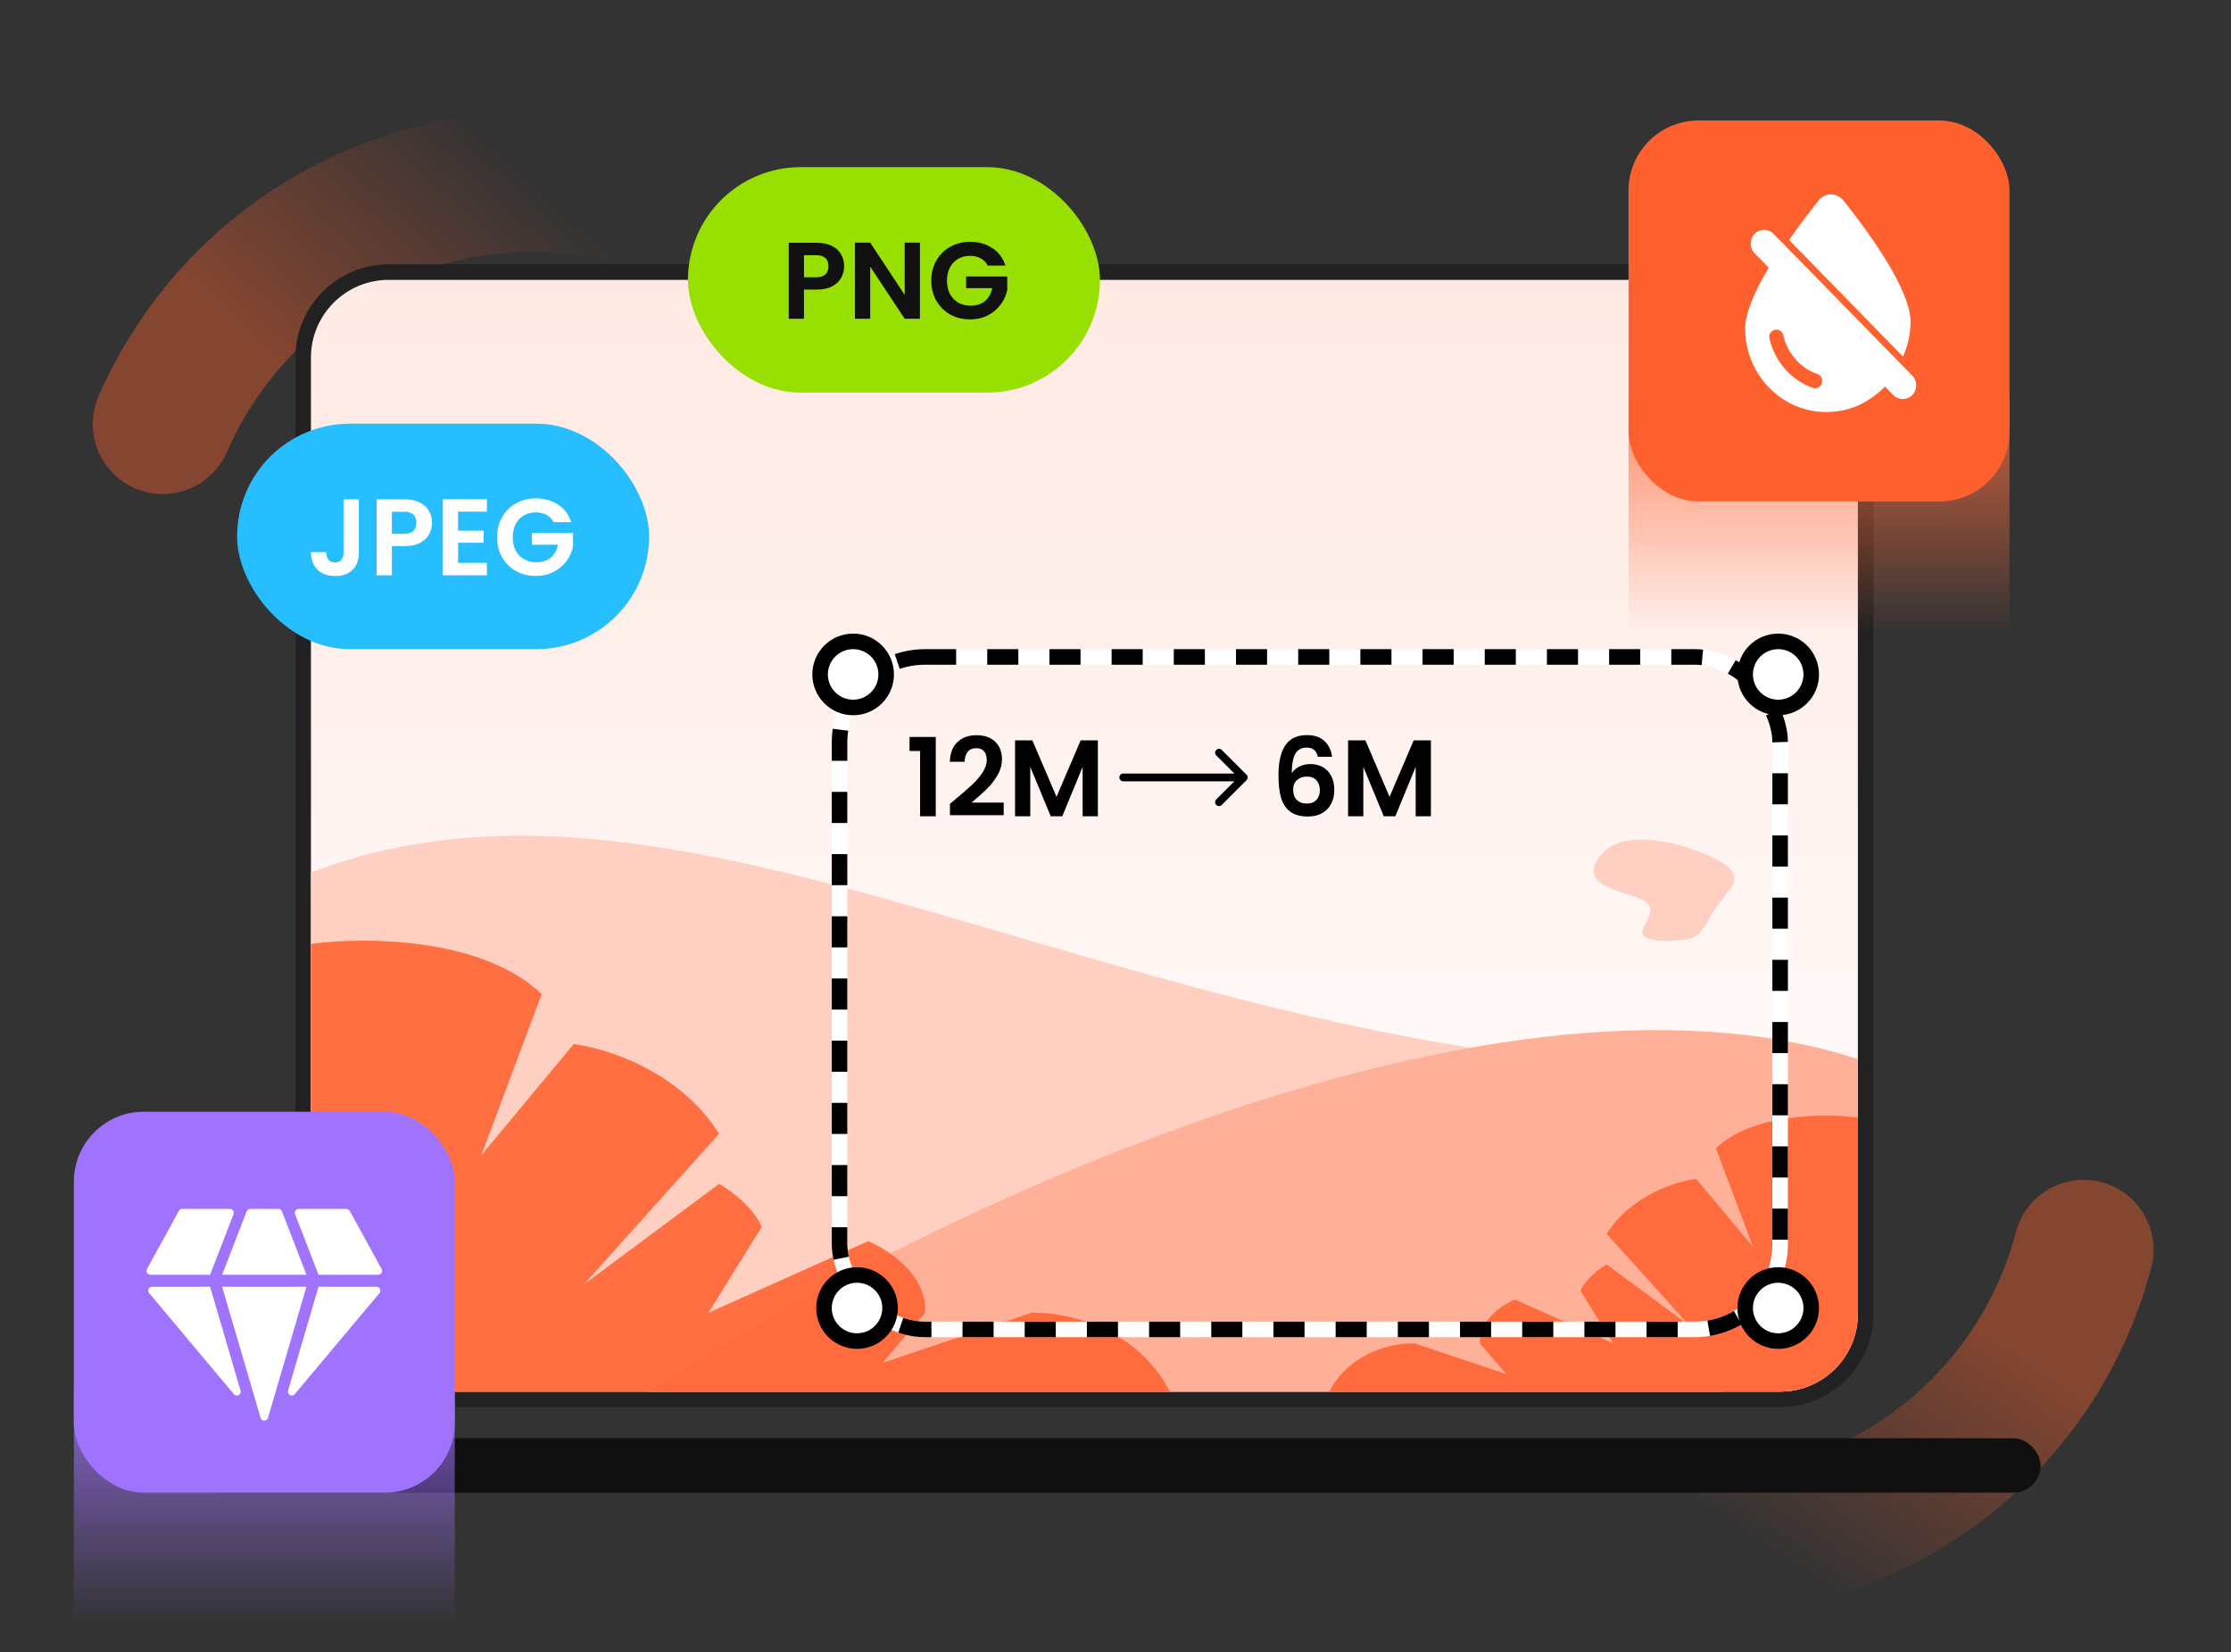 <svg width="574" height="425" viewBox="0 0 574 425" fill="none" xmlns="http://www.w3.org/2000/svg">
<rect x="0" y="0" width="574" height="425" fill="#333333" stroke="none"/>
<g clip-path="url(#clip0_5376_1896)">
<path opacity="0.4" d="M536.081 321.524V321.524C522.288 373.773 470.187 406.241 417.205 395.605L381.633 388.464" stroke="url(#paint0_linear_5376_1896)" stroke-width="36" stroke-linecap="round"/>
<path opacity="0.4" d="M41.871 109.096V109.096C63.949 58.789 121.323 34.301 172.922 53.161L206.593 65.468" stroke="url(#paint1_linear_5376_1896)" stroke-width="36" stroke-linecap="round"/>
<rect x="78" y="70" width="402" height="290" rx="22" fill="url(#paint2_linear_5376_1896)" stroke="#222222" stroke-width="4"/>
<rect x="50" y="370" width="475" height="14" rx="7" fill="#101010"/>
<path d="M80 336V224.488C184.537 184.236 305.932 285.764 478 274.804L443.088 358H102C89.85 358 80 348.15 80 336Z" fill="#FFCFC1"/>
<path d="M478 272.456C381.398 241.056 230.087 316.402 167 358H458C469.046 358 478 349.046 478 338V272.456Z" fill="#FFB098"/>
<path d="M80 242.837V338C80 349.046 88.954 358 100 358H301C292.233 341.048 273.603 337.424 265.384 337.731L227.029 350.629L237.988 337.731C238.718 328.15 228.551 321.455 223.376 319.305L182.281 337.731L195.979 315.62C193.788 310.461 187.76 306.1 185.021 304.564L150.318 330.361L185.021 291.666C174.793 275.451 155.798 269.555 147.579 268.633L123.835 297.194L139.36 255.735C124.017 240.994 93.394 240.994 80 242.837Z" fill="#FF612E" fill-opacity="0.87"/>
<path d="M478 287.512V338C478 349.046 469.046 358 458 358H342C347.395 347.624 358.86 345.406 363.917 345.594L387.521 353.489L380.777 345.594C380.327 339.729 386.584 335.632 389.769 334.316L415.058 345.594L406.628 332.06C407.977 328.903 411.686 326.233 413.372 325.294L434.727 341.083L413.372 317.399C419.666 307.474 431.355 303.865 436.413 303.301L451.025 320.782L441.471 295.407C450.912 286.384 469.758 286.384 478 287.512Z" fill="#FF612E" fill-opacity="0.87"/>
<rect x="216" y="169" width="242" height="173" rx="22" stroke="white" stroke-width="4"/>
<rect x="216" y="169" width="242" height="173" rx="22" stroke="black" stroke-width="4" stroke-dasharray="8 8"/>
<circle cx="219.5" cy="173.5" r="8.5" fill="white" stroke="black" stroke-width="4"/>
<circle cx="220.5" cy="336.5" r="8.5" fill="white" stroke="black" stroke-width="4"/>
<circle cx="457.5" cy="173.5" r="8.5" fill="white" stroke="black" stroke-width="4"/>
<circle cx="457.5" cy="336.5" r="8.5" fill="white" stroke="black" stroke-width="4"/>
<path d="M436.114 218.727C438.884 219.791 443.545 221.389 445.677 224.163C446.331 225.014 446.312 226.155 445.981 227.175C445.775 227.809 445.433 228.389 445.003 228.899C443.725 230.415 442.599 232.047 441.425 233.648C439.127 236.781 438.169 241.021 434.038 241.665C432.078 241.971 420.171 243.327 422.956 238.384C425.272 234.274 425.674 232.46 420.484 230.614C415.338 228.784 405.899 227.093 411.967 219.841C417.193 213.594 429.761 216.286 436.114 218.727Z" fill="#FFCFC1"/>
<rect x="177" y="43" width="106" height="58" rx="29" fill="#98E001"/>
<path d="M217.184 68.504C217.184 69.549 216.932 70.529 216.428 71.444C215.943 72.359 215.168 73.096 214.104 73.656C213.059 74.216 211.733 74.496 210.128 74.496H206.852V82H202.932V62.456H210.128C211.64 62.456 212.928 62.717 213.992 63.24C215.056 63.763 215.849 64.481 216.372 65.396C216.913 66.311 217.184 67.347 217.184 68.504ZM209.96 71.332C211.043 71.332 211.845 71.089 212.368 70.604C212.891 70.1 213.152 69.4 213.152 68.504C213.152 66.6 212.088 65.648 209.96 65.648H206.852V71.332H209.96ZM236.683 82H232.763L223.887 68.588V82H219.967V62.428H223.887L232.763 75.868V62.428H236.683V82ZM254.165 68.336C253.717 67.515 253.101 66.889 252.317 66.46C251.533 66.031 250.618 65.816 249.573 65.816C248.416 65.816 247.389 66.077 246.493 66.6C245.597 67.123 244.897 67.869 244.393 68.84C243.889 69.811 243.637 70.931 243.637 72.2C243.637 73.507 243.889 74.645 244.393 75.616C244.916 76.587 245.634 77.333 246.549 77.856C247.464 78.379 248.528 78.64 249.741 78.64C251.234 78.64 252.457 78.248 253.409 77.464C254.361 76.661 254.986 75.551 255.285 74.132H248.565V71.136H259.149V74.552C258.888 75.915 258.328 77.175 257.469 78.332C256.61 79.489 255.5 80.423 254.137 81.132C252.793 81.823 251.281 82.168 249.601 82.168C247.716 82.168 246.008 81.748 244.477 80.908C242.965 80.049 241.77 78.864 240.893 77.352C240.034 75.84 239.605 74.123 239.605 72.2C239.605 70.277 240.034 68.56 240.893 67.048C241.77 65.517 242.965 64.332 244.477 63.492C246.008 62.633 247.706 62.204 249.573 62.204C251.776 62.204 253.689 62.745 255.313 63.828C256.937 64.892 258.057 66.395 258.673 68.336H254.165Z" fill="#111111"/>
<rect x="61" y="109" width="106" height="58" rx="29" fill="#27BEFF"/>
<path d="M92.328 128.456V142.176C92.328 144.08 91.777 145.564 90.676 146.628C89.575 147.673 88.1 148.196 86.252 148.196C84.385 148.196 82.873 147.655 81.716 146.572C80.577 145.489 80.008 143.977 80.008 142.036H83.928C83.947 142.876 84.143 143.529 84.516 143.996C84.908 144.463 85.468 144.696 86.196 144.696C86.905 144.696 87.447 144.472 87.82 144.024C88.193 143.576 88.38 142.96 88.38 142.176V128.456H92.328ZM111.153 134.504C111.153 135.549 110.901 136.529 110.397 137.444C109.911 138.359 109.137 139.096 108.073 139.656C107.027 140.216 105.702 140.496 104.097 140.496H100.821V148H96.901V128.456H104.097C105.609 128.456 106.897 128.717 107.961 129.24C109.025 129.763 109.818 130.481 110.341 131.396C110.882 132.311 111.153 133.347 111.153 134.504ZM103.929 137.332C105.011 137.332 105.814 137.089 106.337 136.604C106.859 136.1 107.121 135.4 107.121 134.504C107.121 132.6 106.057 131.648 103.929 131.648H100.821V137.332H103.929ZM117.856 131.62V136.52H124.436V139.628H117.856V144.808H125.276V148H113.936V128.428H125.276V131.62H117.856ZM142.446 134.336C141.998 133.515 141.382 132.889 140.598 132.46C139.814 132.031 138.9 131.816 137.854 131.816C136.697 131.816 135.67 132.077 134.774 132.6C133.878 133.123 133.178 133.869 132.674 134.84C132.17 135.811 131.918 136.931 131.918 138.2C131.918 139.507 132.17 140.645 132.674 141.616C133.197 142.587 133.916 143.333 134.83 143.856C135.745 144.379 136.809 144.64 138.022 144.64C139.516 144.64 140.738 144.248 141.69 143.464C142.642 142.661 143.268 141.551 143.566 140.132H136.846V137.136H147.43V140.552C147.169 141.915 146.609 143.175 145.75 144.332C144.892 145.489 143.781 146.423 142.418 147.132C141.074 147.823 139.562 148.168 137.882 148.168C135.997 148.168 134.289 147.748 132.758 146.908C131.246 146.049 130.052 144.864 129.174 143.352C128.316 141.84 127.886 140.123 127.886 138.2C127.886 136.277 128.316 134.56 129.174 133.048C130.052 131.517 131.246 130.332 132.758 129.492C134.289 128.633 135.988 128.204 137.854 128.204C140.057 128.204 141.97 128.745 143.594 129.828C145.218 130.892 146.338 132.395 146.954 134.336H142.446Z" fill="white"/>
<path d="M19 358C19 348.059 27.059 340 37 340H99C108.941 340 117 348.059 117 358V418H19V358Z" fill="url(#paint3_linear_5376_1896)"/>
<path d="M419 103C419 93.059 427.059 85 437 85H499C508.941 85 517 93.059 517 103V163H419V103Z" fill="url(#paint4_linear_5376_1896)"/>
<rect x="19" y="286" width="98" height="98" rx="18" fill="#A073FF"/>
<rect x="419" y="31" width="98" height="98" rx="18" fill="#FF612E"/>
<path d="M60.081 312.361C60.335 311.706 59.851 311 59.149 311H46.892C46.527 311 46.191 311.199 46.015 311.519L37.813 326.465C37.447 327.131 37.929 327.946 38.69 327.946H54.05L60.081 312.361ZM97.311 327.946C98.071 327.946 98.553 327.131 98.187 326.465L89.985 311.519C89.809 311.199 89.473 311 89.108 311H76.853C76.15 311 75.666 311.706 75.92 312.361L81.95 327.946H97.311ZM78.85 327.946L72.541 311.639C72.392 311.254 72.021 311 71.608 311H64.393C63.98 311 63.61 311.254 63.461 311.639L57.15 327.946H78.85ZM74.116 357.724C73.811 358.763 75.146 359.478 75.842 358.648L97.623 332.67C98.168 332.019 97.706 331.027 96.857 331.027H81.95L74.116 357.724ZM39.143 331.027C38.294 331.027 37.831 332.019 38.377 332.67L60.158 358.648C60.854 359.478 62.189 358.763 61.884 357.724L54.05 331.027H39.143ZM57.15 331.027L67.04 364.73C67.322 365.688 68.678 365.688 68.96 364.73L78.85 331.027H57.15Z" fill="white"/>
<path d="M469.952 105.999C464.409 106.044 459.083 103.768 455.155 99.708C451.226 95.692 449 90.248 449 84.581C449 80.878 451.052 75.568 455.067 68.875L451.444 65.171C450.091 63.788 450.091 61.557 451.444 60.174C452.056 59.504 452.972 59.147 453.889 59.147C454.806 59.147 455.679 59.504 456.333 60.174L491.996 96.629C492.651 97.254 493 98.191 493 99.128C493 100.065 492.651 100.957 491.996 101.626C491.385 102.296 490.468 102.653 489.552 102.653C488.635 102.653 487.762 102.296 487.107 101.626L484.968 99.44C483.659 100.779 482.262 101.939 480.647 102.921C477.46 104.973 473.706 105.999 469.952 105.999ZM455.242 87.08C456.595 92.97 460.786 97.745 466.329 99.752C466.504 99.797 466.722 99.886 466.94 99.886H466.984C467.77 99.886 468.425 99.395 468.687 98.637C468.774 98.458 468.817 98.235 468.817 98.012V97.968C468.817 97.164 468.337 96.495 467.595 96.227C463.143 94.666 459.869 90.873 458.778 86.188C458.603 85.34 457.861 84.804 457.032 84.804C456.901 84.804 456.77 84.849 456.595 84.849C456.115 84.983 455.722 85.251 455.46 85.697C455.198 86.098 455.155 86.589 455.242 87.08ZM489.595 91.721L460.306 61.735C463.143 57.586 466.067 53.882 467.988 51.472C468.73 50.535 469.865 50 471.087 50C472.31 50 473.401 50.58 474.187 51.472C478.071 56.292 481.694 61.289 485.012 66.554C489.333 73.56 491.56 79.048 491.56 82.841C491.516 85.92 490.905 88.909 489.595 91.721Z" fill="white"/>
<path d="M234.008 193.2V189.588H240.756V210H236.724V193.2H234.008ZM245.861 205.576C247.653 204.083 249.081 202.841 250.145 201.852C251.209 200.844 252.095 199.799 252.805 198.716C253.514 197.633 253.869 196.569 253.869 195.524C253.869 194.572 253.645 193.825 253.197 193.284C252.749 192.743 252.058 192.472 251.125 192.472C250.191 192.472 249.473 192.789 248.969 193.424C248.465 194.04 248.203 194.889 248.185 195.972H244.377C244.451 193.732 245.114 192.033 246.365 190.876C247.634 189.719 249.239 189.14 251.181 189.14C253.309 189.14 254.942 189.709 256.081 190.848C257.219 191.968 257.789 193.452 257.789 195.3C257.789 196.756 257.397 198.147 256.613 199.472C255.829 200.797 254.933 201.955 253.925 202.944C252.917 203.915 251.601 205.091 249.977 206.472H258.237V209.72H244.405V206.808L245.861 205.576ZM282.463 190.456V210H278.543V197.288L273.307 210H270.339L265.075 197.288V210H261.155V190.456H265.607L271.823 204.988L278.039 190.456H282.463Z" fill="black"/>
<path d="M339.068 194.684C338.881 193.9 338.555 193.312 338.088 192.92C337.64 192.528 336.987 192.332 336.128 192.332C334.84 192.332 333.888 192.855 333.272 193.9C332.675 194.927 332.367 196.607 332.348 198.94C332.796 198.193 333.449 197.615 334.308 197.204C335.167 196.775 336.1 196.56 337.108 196.56C338.321 196.56 339.395 196.821 340.328 197.344C341.261 197.867 341.989 198.632 342.512 199.64C343.035 200.629 343.296 201.824 343.296 203.224C343.296 204.549 343.025 205.735 342.484 206.78C341.961 207.807 341.187 208.609 340.16 209.188C339.133 209.767 337.911 210.056 336.492 210.056C334.551 210.056 333.02 209.627 331.9 208.768C330.799 207.909 330.024 206.715 329.576 205.184C329.147 203.635 328.932 201.731 328.932 199.472C328.932 196.056 329.52 193.48 330.696 191.744C331.872 189.989 333.729 189.112 336.268 189.112C338.228 189.112 339.749 189.644 340.832 190.708C341.915 191.772 342.54 193.097 342.708 194.684H339.068ZM336.212 199.78C335.223 199.78 334.392 200.069 333.72 200.648C333.048 201.227 332.712 202.067 332.712 203.168C332.712 204.269 333.02 205.137 333.636 205.772C334.271 206.407 335.157 206.724 336.296 206.724C337.304 206.724 338.097 206.416 338.676 205.8C339.273 205.184 339.572 204.353 339.572 203.308C339.572 202.225 339.283 201.367 338.704 200.732C338.144 200.097 337.313 199.78 336.212 199.78ZM368.15 190.456V210H364.23V197.288L358.994 210H356.026L350.762 197.288V210H346.842V190.456H351.294L357.51 204.988L363.726 190.456H368.15Z" fill="black"/>
<path d="M289 199C288.448 199 288 199.448 288 200C288 200.552 288.448 201 289 201V199ZM320.707 200.707C321.098 200.317 321.098 199.683 320.707 199.293L314.343 192.929C313.953 192.538 313.319 192.538 312.929 192.929C312.538 193.319 312.538 193.953 312.929 194.343L318.586 200L312.929 205.657C312.538 206.047 312.538 206.681 312.929 207.071C313.319 207.462 313.953 207.462 314.343 207.071L320.707 200.707ZM289 201H320V199H289V201Z" fill="black"/>
</g>
<defs>
<linearGradient id="paint0_linear_5376_1896" x1="494.717" y1="332.024" x2="451.097" y2="397.704" gradientUnits="userSpaceOnUse">
<stop stop-color="#FF612E"/>
<stop offset="1" stop-color="#FF612E" stop-opacity="0"/>
</linearGradient>
<linearGradient id="paint1_linear_5376_1896" x1="84.806" y1="104.854" x2="138.907" y2="45.799" gradientUnits="userSpaceOnUse">
<stop stop-color="#FF612E"/>
<stop offset="1" stop-color="#FF612E" stop-opacity="0"/>
</linearGradient>
<linearGradient id="paint2_linear_5376_1896" x1="279" y1="68" x2="279" y2="362" gradientUnits="userSpaceOnUse">
<stop stop-color="#FFE9E3"/>
<stop offset="1" stop-color="white"/>
</linearGradient>
<linearGradient id="paint3_linear_5376_1896" x1="68" y1="340" x2="68" y2="418" gradientUnits="userSpaceOnUse">
<stop stop-color="#A073FF"/>
<stop offset="1" stop-color="#A073FF" stop-opacity="0"/>
</linearGradient>
<linearGradient id="paint4_linear_5376_1896" x1="468" y1="85" x2="468" y2="163" gradientUnits="userSpaceOnUse">
<stop stop-color="#FF6F41"/>
<stop offset="1" stop-color="#FF6F41" stop-opacity="0"/>
</linearGradient>
<clipPath id="clip0_5376_1896">
<rect width="574" height="425" fill="white"/>
</clipPath>
</defs>
</svg>
